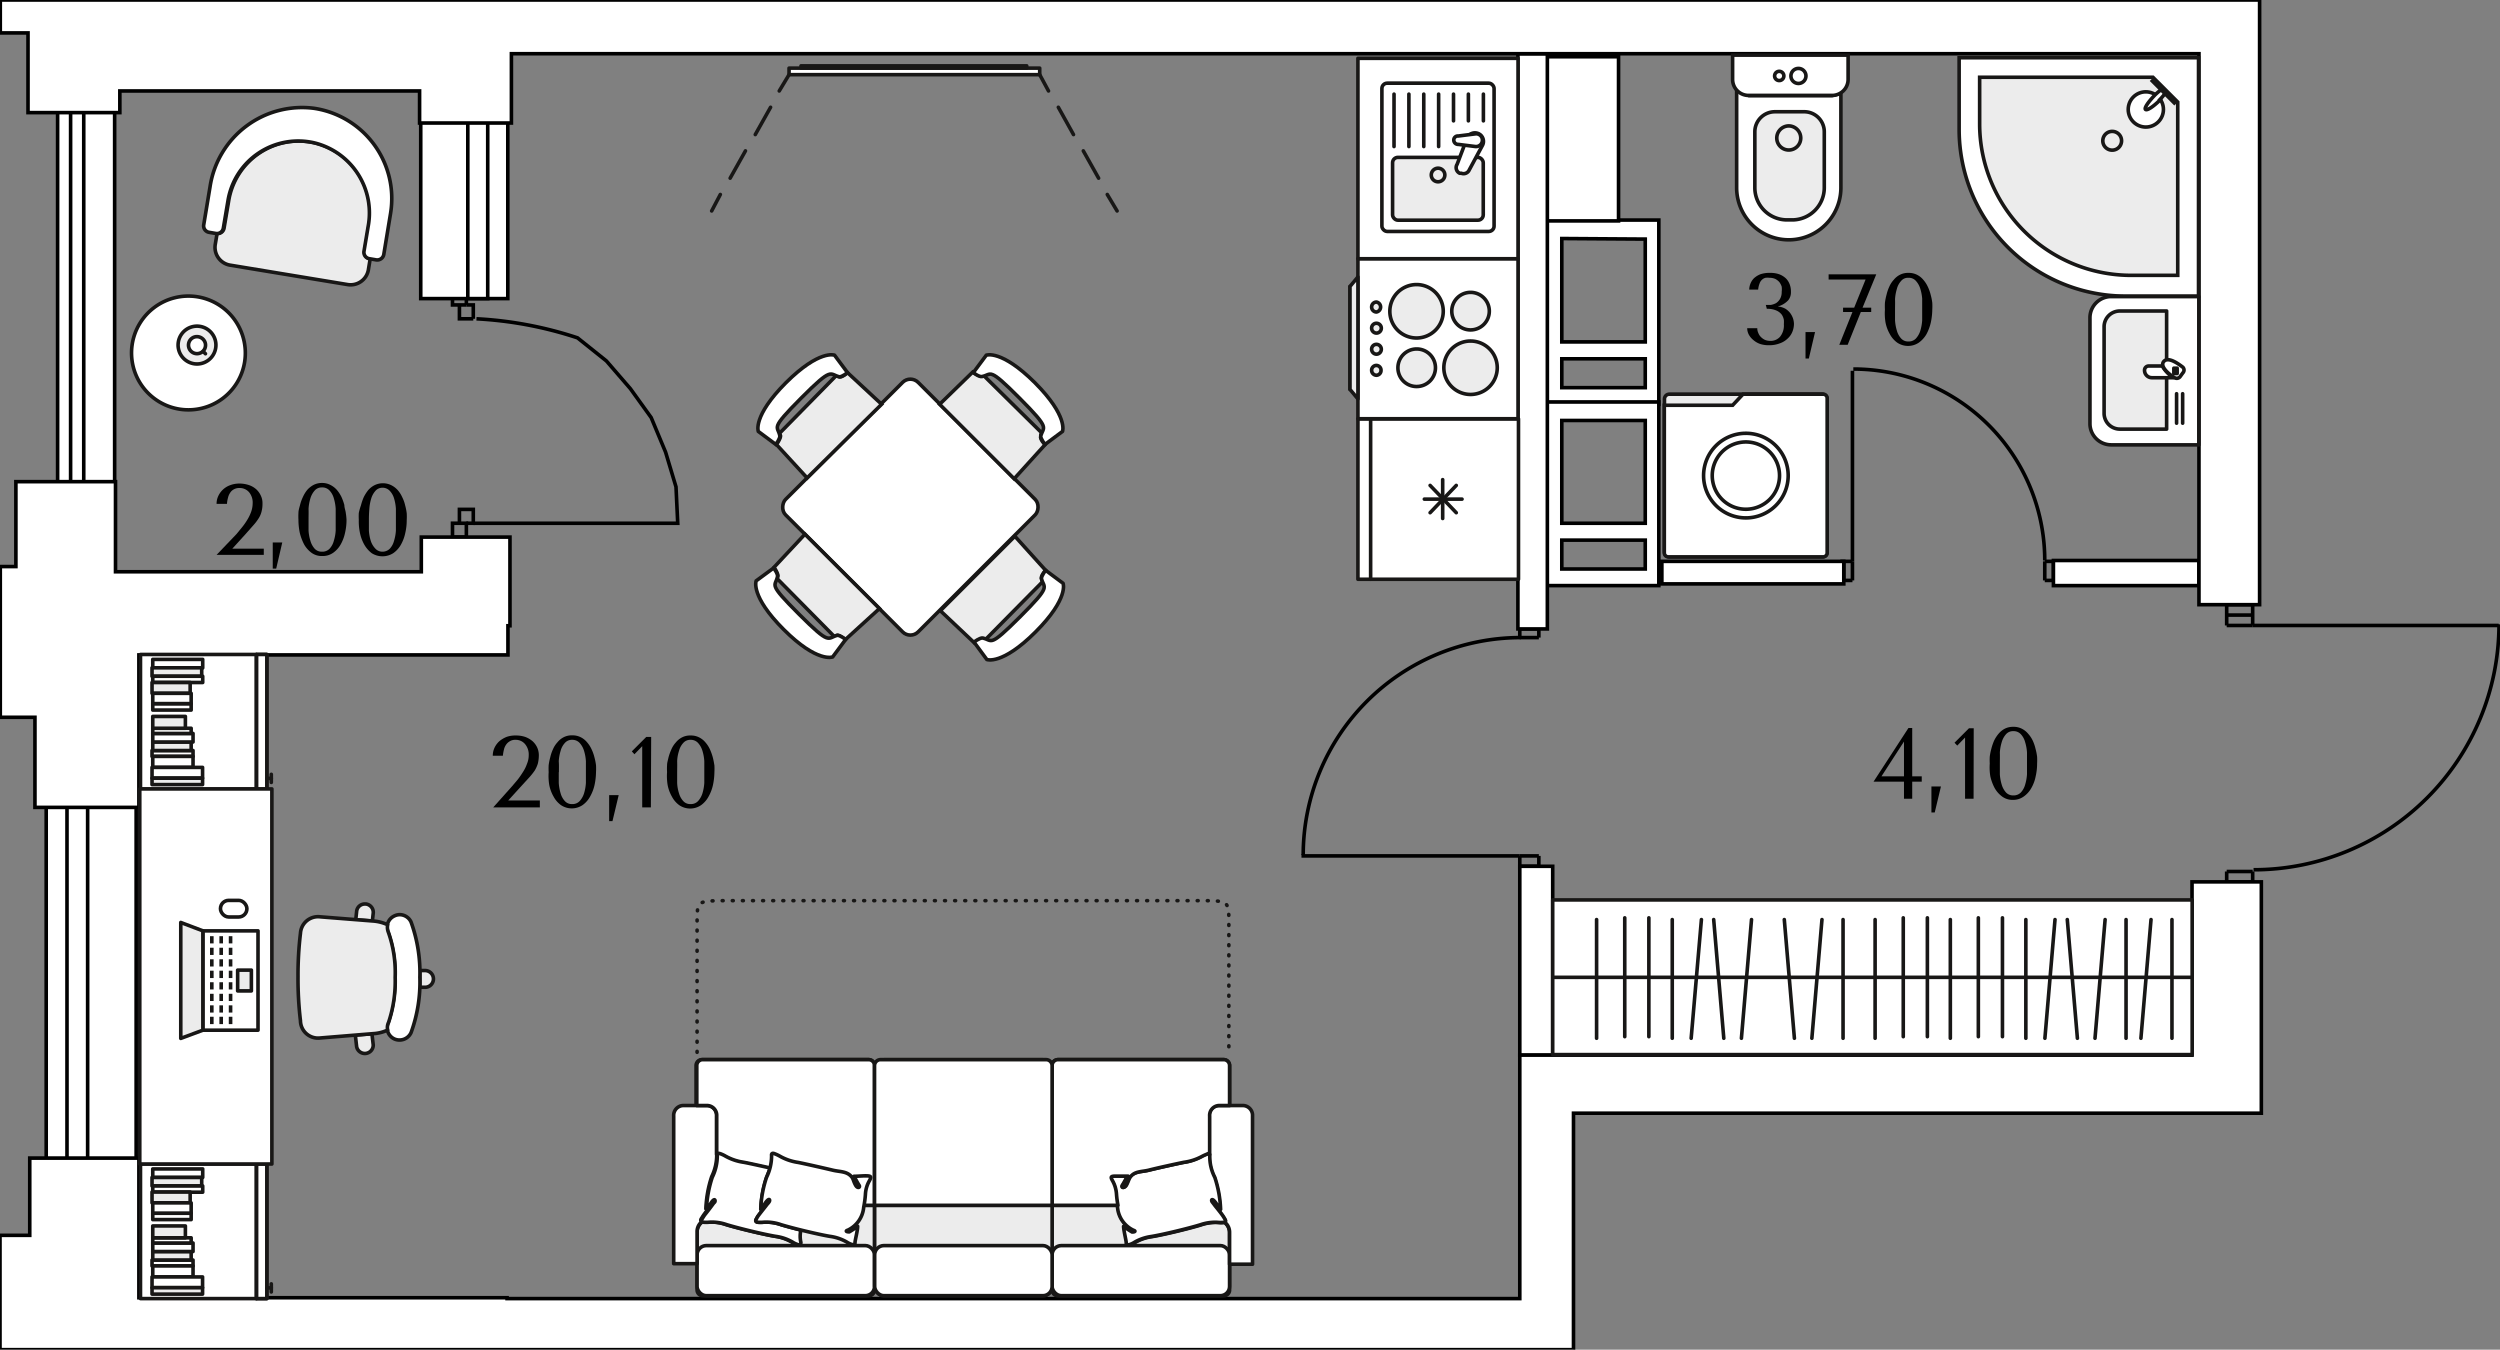 <svg xmlns="http://www.w3.org/2000/svg" viewBox="0 0 173.15 93.48"><rect x="0" y="0" width="173.15" height="93.48" fill="#808080" stroke="none"/><g id="Слой_1" data-name="Слой 1"><path d="M32.78,36.24H46.94l-.12-2.52-.72-2.4-1-2.4-1.44-2L42,25,40,23.4a26.65,26.65,0,0,0-7-1.32" fill="none" stroke="#000" stroke-miterlimit="10" stroke-width="0.25"/><polyline points="32.3 36.24 32.78 36.24 32.78 35.28 31.82 35.28 31.82 36.24" fill="none" stroke="#000" stroke-miterlimit="10" stroke-width="0.25"/><polyline points="32.78 22.08 32.78 21.12 32.3 21.12" fill="none" stroke="#000" stroke-miterlimit="10" stroke-width="0.25"/><polyline points="32.78 22.08 31.82 22.08 31.82 21.12" fill="none" stroke="#000" stroke-miterlimit="10" stroke-width="0.25"/><polyline points="32.3 37.2 32.3 36.24 31.34 36.24 31.34 37.2 32.3 37.2" fill="none" stroke="#000" stroke-miterlimit="10" stroke-width="0.25"/><polyline points="32.3 21.12 32.3 20.16 31.34 20.16 31.34 21.12 32.3 21.12" fill="none" stroke="#000" stroke-miterlimit="10" stroke-width="0.25"/><path d="M105.32,44.16A15.06,15.06,0,0,0,90.26,59.22" fill="none" stroke="#000" stroke-miterlimit="10" stroke-width="0.25"/><line x1="90.14" y1="59.28" x2="105.26" y2="59.28" fill="none" stroke="#000" stroke-miterlimit="10" stroke-width="0.25"/><line x1="106.58" y1="44.16" x2="106.58" y2="43.32" fill="none" stroke="#000" stroke-miterlimit="10" stroke-width="0.25"/><line x1="105.26" y1="44.16" x2="105.26" y2="43.32" fill="none" stroke="#000" stroke-miterlimit="10" stroke-width="0.25"/><line x1="106.58" y1="60.24" x2="106.58" y2="59.28" fill="none" stroke="#000" stroke-miterlimit="10" stroke-width="0.25"/><line x1="105.26" y1="60.24" x2="105.26" y2="59.28" fill="none" stroke="#000" stroke-miterlimit="10" stroke-width="0.25"/><line x1="105.26" y1="44.16" x2="106.58" y2="44.16" fill="none" stroke="#000" stroke-miterlimit="10" stroke-width="0.25"/><line x1="105.26" y1="43.56" x2="106.58" y2="43.56" fill="none" stroke="#000" stroke-miterlimit="10" stroke-width="0.25"/><line x1="105.26" y1="43.32" x2="106.58" y2="43.32" fill="none" stroke="#000" stroke-miterlimit="10" stroke-width="0.25"/><line x1="105.26" y1="60.24" x2="106.58" y2="60.24" fill="none" stroke="#000" stroke-miterlimit="10" stroke-width="0.25"/><line x1="105.26" y1="60" x2="106.58" y2="60" fill="none" stroke="#000" stroke-miterlimit="10" stroke-width="0.25"/><line x1="105.26" y1="59.28" x2="106.58" y2="59.28" fill="none" stroke="#000" stroke-miterlimit="10" stroke-width="0.25"/><path d="M141.62,38.82a13.26,13.26,0,0,0-13.26-13.26" fill="none" stroke="#000" stroke-miterlimit="10" stroke-width="0.25"/><line x1="128.3" y1="25.68" x2="128.3" y2="38.88" fill="none" stroke="#000" stroke-miterlimit="10" stroke-width="0.25"/><line x1="141.62" y1="40.2" x2="142.58" y2="40.2" fill="none" stroke="#000" stroke-miterlimit="10" stroke-width="0.25"/><line x1="141.62" y1="38.88" x2="142.58" y2="38.88" fill="none" stroke="#000" stroke-miterlimit="10" stroke-width="0.25"/><line x1="127.46" y1="40.2" x2="128.3" y2="40.2" fill="none" stroke="#000" stroke-miterlimit="10" stroke-width="0.25"/><line x1="127.46" y1="38.88" x2="128.3" y2="38.88" fill="none" stroke="#000" stroke-miterlimit="10" stroke-width="0.25"/><line x1="141.62" y1="38.88" x2="141.62" y2="40.2" fill="none" stroke="#000" stroke-miterlimit="10" stroke-width="0.25"/><line x1="142.22" y1="38.88" x2="142.22" y2="40.2" fill="none" stroke="#000" stroke-miterlimit="10" stroke-width="0.25"/><line x1="142.58" y1="38.88" x2="142.58" y2="40.2" fill="none" stroke="#000" stroke-miterlimit="10" stroke-width="0.25"/><line x1="127.46" y1="38.88" x2="127.46" y2="40.2" fill="none" stroke="#000" stroke-miterlimit="10" stroke-width="0.25"/><line x1="127.7" y1="38.88" x2="127.7" y2="40.2" fill="none" stroke="#000" stroke-miterlimit="10" stroke-width="0.25"/><line x1="128.3" y1="38.88" x2="128.3" y2="40.2" fill="none" stroke="#000" stroke-miterlimit="10" stroke-width="0.25"/><path d="M156.08,60.24a17,17,0,0,0,17-17" fill="none" stroke="#000" stroke-miterlimit="10" stroke-width="0.25"/><line x1="173.06" y1="43.32" x2="156.02" y2="43.32" fill="none" stroke="#000" stroke-miterlimit="10" stroke-width="0.25"/><line x1="154.22" y1="60.36" x2="154.22" y2="61.8" fill="none" stroke="#000" stroke-miterlimit="10" stroke-width="0.25"/><line x1="156.02" y1="60.36" x2="156.02" y2="61.8" fill="none" stroke="#000" stroke-miterlimit="10" stroke-width="0.25"/><line x1="154.22" y1="41.88" x2="154.22" y2="43.32" fill="none" stroke="#000" stroke-miterlimit="10" stroke-width="0.25"/><line x1="156.02" y1="41.88" x2="156.02" y2="43.32" fill="none" stroke="#000" stroke-miterlimit="10" stroke-width="0.25"/><line x1="156.02" y1="60.36" x2="154.22" y2="60.36" fill="none" stroke="#000" stroke-miterlimit="10" stroke-width="0.25"/><line x1="156.02" y1="61.08" x2="154.22" y2="61.08" fill="none" stroke="#000" stroke-miterlimit="10" stroke-width="0.25"/><line x1="156.02" y1="61.8" x2="154.22" y2="61.8" fill="none" stroke="#000" stroke-miterlimit="10" stroke-width="0.25"/><line x1="156.02" y1="41.88" x2="154.22" y2="41.88" fill="none" stroke="#000" stroke-miterlimit="10" stroke-width="0.25"/><line x1="156.02" y1="42.6" x2="154.22" y2="42.6" fill="none" stroke="#000" stroke-miterlimit="10" stroke-width="0.25"/><line x1="156.02" y1="43.32" x2="154.22" y2="43.32" fill="none" stroke="#000" stroke-miterlimit="10" stroke-width="0.25"/></g><g id="окна"><rect x="25.45" y="10.95" width="13.42" height="6.03" transform="matrix(0, -1, 1, 0, 18.19, 46.13)" fill="#fff" stroke="#000" stroke-miterlimit="10" stroke-width="0.25"/><rect x="26.38" y="13.28" width="13.42" height="1.38" transform="matrix(0, -1, 1, 0, 19.12, 47.06)" fill="#fff" stroke="#000" stroke-miterlimit="10" stroke-width="0.25"/><rect x="-6.44" y="64.77" width="25.52" height="6.23" transform="matrix(0, 1, -1, 0, 74.2, 61.57)" fill="#fff" stroke="#000" stroke-miterlimit="10" stroke-width="0.25"/><rect x="-7.4" y="67.17" width="25.52" height="1.43" transform="matrix(0, 1, -1, 0, 73.24, 62.53)" fill="#fff" stroke="#000" stroke-miterlimit="10" stroke-width="0.25"/><rect x="-9.3" y="19.72" width="30.52" height="3.95" transform="translate(27.66 15.74) rotate(90)" fill="#fff" stroke="#000" stroke-miterlimit="10" stroke-width="0.25"/><rect x="-9.91" y="21.25" width="30.52" height="0.91" transform="translate(27.05 16.35) rotate(90)" fill="#fff" stroke="#000" stroke-miterlimit="10" stroke-width="0.25"/></g><g id="ВШ"><path d="M107.15,28h7.74V15.24h-7.74Zm6.8-3.15v2h-5.78v-2Zm0-8.29v7.12h-5.78V16.52Z" fill="#fff" stroke="#000" stroke-miterlimit="10" stroke-width="0.25"/><path d="M107.15,40.56h7.74V27.84h-7.74Zm6.8-3.15v2h-5.78v-2Zm0-8.29v7.12h-5.78V29.12Z" fill="#fff" stroke="#000" stroke-miterlimit="10" stroke-width="0.25"/><rect x="107.06" y="3.93" width="5.04" height="11.37" fill="#fff" stroke="#000" stroke-miterlimit="10" stroke-width="0.25"/></g><g id="Слой_3" data-name="Слой 3"><rect x="105.13" y="3.72" width="2.04" height="39.84" fill="#fff" stroke="#000" stroke-miterlimit="10" stroke-width="0.25"/><rect x="115.1" y="38.88" width="12.6" height="1.56" fill="#fff" stroke="#000" stroke-miterlimit="10" stroke-width="0.25"/><rect x="142.22" y="38.82" width="10.08" height="1.74" fill="#fff" stroke="#000" stroke-miterlimit="10" stroke-width="0.25"/><rect x="105.26" y="60" width="2.28" height="13.08" fill="#fff" stroke="#000" stroke-miterlimit="10" stroke-width="0.25"/></g><g id="Слой_2" data-name="Слой 2"><polygon points="1.94 7.8 8.3 7.8 8.3 6.3 29.06 6.3 29.06 8.52 35.42 8.52 35.42 3.72 152.3 3.72 152.3 41.88 156.5 41.88 156.5 3.72 156.5 3.72 156.5 0 102.74 0 102.74 0 98.42 0 98.42 0 9.74 0 9.74 0 2.06 0 2.06 0 0.62 0 0.62 0 0.02 0 0.02 2.28 1.94 2.28 1.94 7.8" fill="#fff" stroke="#000" stroke-miterlimit="10" stroke-width="0.25"/><polygon points="2.42 55.92 9.62 55.92 9.62 45.36 35.18 45.36 35.18 43.34 35.32 43.34 35.32 37.2 29.18 37.2 29.18 39.6 8 39.6 8 33.36 1.1 33.36 1.1 39.24 0.02 39.24 0.02 49.68 2.42 49.68 2.42 55.92" fill="#fff" stroke="#000" stroke-miterlimit="10" stroke-width="0.25"/><polygon points="35.18 93.48 35.18 93.48 108.98 93.48 108.98 92.1 108.98 89.94 108.98 77.1 151.82 77.1 151.82 77.1 156.62 77.1 156.62 61.08 151.82 61.08 151.82 73.08 105.26 73.08 105.26 75.54 105.26 77.1 105.26 89.94 35.12 89.94 35.12 89.88 9.62 89.88 9.62 80.21 2.06 80.21 2.06 85.56 0 85.56 0 93.48 8.78 93.48 8.78 93.48 20.18 93.48 20.18 93.48 25.5 93.48 25.5 93.48 35.18 93.48" fill="#fff" stroke="#000" stroke-miterlimit="10" stroke-width="0.25"/></g><g id="СУ_кухня" data-name="СУ+кухня"><path d="M135.69,9v-5h16.58V20.51h-5A11.54,11.54,0,0,1,135.69,9" fill="#fff"/><path d="M135.69,9v-5h16.58V20.51h-5A11.54,11.54,0,0,1,135.69,9Z" fill="none" stroke="#181716" stroke-miterlimit="22.93" stroke-width="0.25"/><path d="M137.11,8.6V5.35h12l1.72,1.72v12H147.6A10.49,10.49,0,0,1,137.11,8.6" fill="#ececec"/><path d="M137.11,8.6V5.35h12l1.72,1.72v12H147.6A10.49,10.49,0,0,1,137.11,8.6Z" fill="none" stroke="#181716" stroke-miterlimit="22.93" stroke-width="0.25"/><path d="M146.94,9.75a.65.65,0,0,0-.65-.65.65.65,0,1,0,.65.65" fill="#ececec"/><path d="M146.94,9.75a.65.65,0,0,0-.65-.65.65.65,0,1,0,.65.65Z" fill="none" stroke="#181716" stroke-miterlimit="22.93" stroke-width="0.25"/><path d="M149.48,8.44a1.22,1.22,0,0,1-1.72-1.72,1.22,1.22,0,1,1,1.72,1.72" fill="#fff"/><circle cx="148.62" cy="7.58" r="1.22" fill="none" stroke="#181716" stroke-miterlimit="22.93" stroke-width="0.25"/><path d="M149.6,6.93c-.45.45-.89.74-1,.65s.2-.53.65-1l0,0a4.81,4.81,0,0,1,.47-.4l.26.26a4.81,4.81,0,0,1-.4.47.12.12,0,0,0-.05,0" fill="#fff"/><path d="M149.6,6.93c-.45.45-.89.74-1,.65s.2-.53.65-1l0,0a4.81,4.81,0,0,1,.47-.4l.26.26a4.81,4.81,0,0,1-.4.47A.12.12,0,0,0,149.6,6.93Z" fill="none" stroke="#181716" stroke-miterlimit="22.93" stroke-width="0.25"/><line x1="148.98" y1="5.52" x2="150.68" y2="7.22" fill="#fff"/><line x1="148.98" y1="5.52" x2="150.68" y2="7.22" fill="none" stroke="#181716" stroke-miterlimit="22.93" stroke-width="0.25"/><path d="M127.5,6.46l-.6.16h-5.77l-.85-.37V13a3.61,3.61,0,1,0,7.22,0Z" fill="#fff" fill-rule="evenodd"/><path d="M127.5,6.46l-.6.16h-5.77l-.85-.37V13a3.61,3.61,0,1,0,7.22,0Z" fill="none" stroke="#181716" stroke-miterlimit="22.93" stroke-width="0.25"/><path d="M128,3.82h-8V5.5a1.11,1.11,0,0,0,1.11,1.11h5.77A1.11,1.11,0,0,0,128,5.5Z" fill="#fff" fill-rule="evenodd"/><path d="M128,3.82h-8V5.5a1.11,1.11,0,0,0,1.11,1.11h5.77A1.11,1.11,0,0,0,128,5.5Z" fill="none" stroke="#181716" stroke-miterlimit="22.93" stroke-width="0.25"/><path d="M125,7.74h-2.07a1.39,1.39,0,0,0-1.39,1.39V13a2.23,2.23,0,0,0,2.22,2.23h.41A2.23,2.23,0,0,0,126.35,13V9.13A1.39,1.39,0,0,0,125,7.74" fill="#ececec" fill-rule="evenodd"/><path d="M125,7.74h-2.07a1.39,1.39,0,0,0-1.39,1.39V13a2.23,2.23,0,0,0,2.22,2.23h.41A2.23,2.23,0,0,0,126.35,13V9.13A1.39,1.39,0,0,0,125,7.74Z" fill="none" stroke="#181716" stroke-miterlimit="22.93" stroke-width="0.25"/><path d="M123.89,8.72a.84.84,0,0,0-.83.84.83.83,0,0,0,1.66,0,.84.84,0,0,0-.83-.84" fill="#ececec" fill-rule="evenodd"/><path d="M123.89,8.72a.84.84,0,0,0-.83.84.83.83,0,0,0,1.66,0A.84.84,0,0,0,123.89,8.72Z" fill="none" stroke="#181716" stroke-miterlimit="22.93" stroke-width="0.25"/><path d="M124.56,4.74a.52.52,0,1,0,.52.52.52.52,0,0,0-.52-.52" fill="#fff" fill-rule="evenodd"/><path d="M124.56,4.74a.52.52,0,1,0,.52.52A.52.52,0,0,0,124.56,4.74Z" fill="none" stroke="#181716" stroke-miterlimit="22.93" stroke-width="0.25"/><path d="M123.22,4.94a.32.32,0,1,0,.33.32.32.32,0,0,0-.33-.32" fill="#fff" fill-rule="evenodd"/><path d="M123.22,4.94a.32.32,0,1,0,.33.32A.32.32,0,0,0,123.22,4.94Z" fill="none" stroke="#181716" stroke-miterlimit="22.93" stroke-width="0.25"/><path d="M126.22,27.3h-10.6a.34.34,0,0,0-.34.34V38.23a.34.34,0,0,0,.34.34h10.6a.34.34,0,0,0,.34-.34V27.64a.34.34,0,0,0-.34-.34" fill="#ececec" fill-rule="evenodd"/><rect x="115.28" y="27.3" width="11.27" height="11.27" rx="0.34" fill="none" stroke="#181716" stroke-miterlimit="22.93" stroke-width="0.25"/><path d="M120,28.07h-4.73V38.29a.28.28,0,0,0,.28.28h10.72a.28.28,0,0,0,.28-.28V27.57a.28.28,0,0,0-.28-.27h-5.55Z" fill="#fff" fill-rule="evenodd"/><path d="M120,28.07h-4.73V38.29a.28.28,0,0,0,.28.28h10.72a.28.28,0,0,0,.28-.28V27.57a.28.28,0,0,0-.28-.27h-5.55Z" fill="none" stroke="#181716" stroke-miterlimit="22.93" stroke-width="0.25"/><path d="M119.74,27.71h0Z" fill="#fff" fill-rule="evenodd"/><path d="M119.74,27.71h0Z" fill="none" stroke="#181716" stroke-miterlimit="22.93" stroke-width="0.25"/><path d="M117.59,27.71h0Z" fill="#fff" fill-rule="evenodd"/><path d="M117.59,27.71h0Z" fill="none" stroke="#181716" stroke-miterlimit="22.93" stroke-width="0.25"/><path d="M123.85,32.93a2.93,2.93,0,1,0-2.93,2.94,2.93,2.93,0,0,0,2.93-2.94" fill="#fff"/><path d="M123.85,32.93a2.93,2.93,0,1,0-2.93,2.94A2.93,2.93,0,0,0,123.85,32.93Z" fill="none" stroke="#181716" stroke-miterlimit="22.93" stroke-width="0.25"/><path d="M123.25,32.93a2.33,2.33,0,1,0-2.33,2.34,2.33,2.33,0,0,0,2.33-2.34" fill="#fff"/><path d="M123.25,32.93a2.33,2.33,0,1,0-2.33,2.34A2.33,2.33,0,0,0,123.25,32.93Z" fill="none" stroke="#181716" stroke-miterlimit="22.93" stroke-width="0.25"/><path d="M146.22,20.54h6.07V30.81h-6.07a1.47,1.47,0,0,1-1.47-1.47V22a1.47,1.47,0,0,1,1.47-1.48" fill="#fff" fill-rule="evenodd"/><path d="M146.22,20.54h6.07V30.81h-6.07a1.47,1.47,0,0,1-1.47-1.47V22A1.47,1.47,0,0,1,146.22,20.54Z" fill="none" stroke="#181716" stroke-linecap="round" stroke-linejoin="round" stroke-width="0.25"/><path d="M145.73,22.63v6a1.09,1.09,0,0,0,1.09,1.09h3.24V21.54h-3.24a1.09,1.09,0,0,0-1.09,1.09" fill="#ececec" fill-rule="evenodd"/><path d="M145.73,22.63v6a1.09,1.09,0,0,0,1.09,1.09h3.24V21.54h-3.24A1.09,1.09,0,0,0,145.73,22.63Z" fill="none" stroke="#181716" stroke-linecap="round" stroke-linejoin="round" stroke-width="0.25"/><line x1="151.17" y1="29.31" x2="151.17" y2="27.27" fill="#fff"/><line x1="151.17" y1="29.31" x2="151.17" y2="27.27" fill="none" stroke="#181716" stroke-linecap="round" stroke-linejoin="round" stroke-width="0.25"/><line x1="150.75" y1="29.31" x2="150.75" y2="27.27" fill="#fff"/><line x1="150.75" y1="29.31" x2="150.75" y2="27.27" fill="none" stroke="#181716" stroke-linecap="round" stroke-linejoin="round" stroke-width="0.25"/><path d="M150.53,26.16a2.45,2.45,0,0,1-.77-.81h-.93a.29.29,0,0,0-.3.3.51.51,0,0,0,.51.51Z" fill="#fff" fill-rule="evenodd"/><path d="M150.53,26.16a2.45,2.45,0,0,1-.77-.81h-.93a.29.29,0,0,0-.3.3.51.51,0,0,0,.51.51Z" fill="none" stroke="#181716" stroke-linecap="round" stroke-linejoin="round" stroke-width="0.25"/><path d="M151,26.08l.18-.25a.28.28,0,0,0,0-.4c-.24-.18-1-.77-1.32-.39s.53,1,.77,1.13a.29.29,0,0,0,.4-.09" fill="#fff" fill-rule="evenodd"/><path d="M151,26.08l.18-.25a.28.28,0,0,0,0-.4c-.24-.18-1-.77-1.32-.39s.53,1,.77,1.13A.29.29,0,0,0,151,26.08Z" fill="none" stroke="#181716" stroke-linecap="round" stroke-linejoin="round" stroke-width="0.25"/><rect x="150.56" y="25.5" width="0.23" height="0.37" fill="#fff"/><rect x="150.56" y="25.5" width="0.23" height="0.37" fill="none" stroke="#181716" stroke-linecap="round" stroke-linejoin="round" stroke-width="0.25"/><polygon points="105.17 40.12 105.17 29.01 94.93 29.01 94.05 29.01 94.05 40.12 105.17 40.12" fill="#fff"/><polygon points="105.17 40.12 105.17 29.01 94.93 29.01 94.05 29.01 94.05 40.12 105.17 40.12" fill="none" stroke="#181716" stroke-linecap="round" stroke-linejoin="round" stroke-width="0.25"/><line x1="94.93" y1="40.12" x2="94.93" y2="29.01" fill="#fff"/><line x1="94.93" y1="40.12" x2="94.93" y2="29.01" fill="none" stroke="#181716" stroke-linecap="round" stroke-linejoin="round" stroke-width="0.25"/><line x1="99.05" y1="33.62" x2="100.86" y2="35.51" fill="#fff"/><line x1="99.05" y1="33.62" x2="100.86" y2="35.51" fill="none" stroke="#181716" stroke-linecap="round" stroke-linejoin="round" stroke-width="0.25"/><line x1="99.05" y1="35.51" x2="100.86" y2="33.62" fill="#fff"/><line x1="99.05" y1="35.51" x2="100.86" y2="33.62" fill="none" stroke="#181716" stroke-linecap="round" stroke-linejoin="round" stroke-width="0.25"/><line x1="99.92" y1="35.91" x2="99.92" y2="33.22" fill="#fff"/><line x1="99.92" y1="35.91" x2="99.92" y2="33.22" fill="none" stroke="#181716" stroke-linecap="round" stroke-linejoin="round" stroke-width="0.25"/><line x1="101.26" y1="34.57" x2="98.65" y2="34.57" fill="#fff"/><line x1="101.26" y1="34.57" x2="98.65" y2="34.57" fill="none" stroke="#181716" stroke-linecap="round" stroke-linejoin="round" stroke-width="0.25"/><rect x="94.05" y="17.91" width="11.09" height="11.09" fill="#fff"/><rect x="94.05" y="17.91" width="11.09" height="11.09" fill="none" stroke="#181716" stroke-linecap="round" stroke-linejoin="round" stroke-width="0.25"/><line x1="93.5" y1="19.84" x2="93.5" y2="26.97" fill="#ececec"/><line x1="93.5" y1="19.84" x2="93.5" y2="26.97" fill="none" stroke="#181716" stroke-linecap="round" stroke-linejoin="round" stroke-width="0.25"/><polygon points="93.5 19.84 94.05 19.18 94.05 27.63 93.5 26.97 93.5 19.84" fill="#ececec"/><polygon points="93.5 19.84 94.05 19.18 94.05 27.63 93.5 26.97 93.5 19.84" fill="none" stroke="#181716" stroke-linecap="round" stroke-linejoin="round" stroke-width="0.25"/><path d="M100,25.47a1.85,1.85,0,1,1,1.85,1.85A1.85,1.85,0,0,1,100,25.47" fill="#ececec"/><path d="M100,25.47a1.85,1.85,0,1,1,1.85,1.85A1.85,1.85,0,0,1,100,25.47Z" fill="none" stroke="#181716" stroke-linecap="round" stroke-linejoin="round" stroke-width="0.25"/><path d="M96.26,21.56a1.85,1.85,0,1,1,1.85,1.85,1.85,1.85,0,0,1-1.85-1.85" fill="#ececec"/><path d="M96.26,21.56a1.85,1.85,0,1,1,1.85,1.85A1.85,1.85,0,0,1,96.26,21.56Z" fill="none" stroke="#181716" stroke-linecap="round" stroke-linejoin="round" stroke-width="0.25"/><path d="M96.82,25.47a1.3,1.3,0,1,1,1.29,1.3,1.29,1.29,0,0,1-1.29-1.3" fill="#ececec"/><path d="M96.82,25.47a1.3,1.3,0,1,1,1.29,1.3A1.29,1.29,0,0,1,96.82,25.47Z" fill="none" stroke="#181716" stroke-linecap="round" stroke-linejoin="round" stroke-width="0.25"/><path d="M100.55,21.56a1.3,1.3,0,1,1,1.29,1.29,1.3,1.3,0,0,1-1.29-1.29" fill="#ececec"/><path d="M100.55,21.56a1.3,1.3,0,1,1,1.29,1.29A1.3,1.3,0,0,1,100.55,21.56Z" fill="none" stroke="#181716" stroke-linecap="round" stroke-linejoin="round" stroke-width="0.25"/><line x1="95.27" y1="21.27" x2="95.28" y2="21.27" fill="#ececec"/><line x1="95.27" y1="21.27" x2="95.28" y2="21.27" fill="none" stroke="#181716" stroke-linecap="round" stroke-linejoin="round" stroke-width="0.25"/><path d="M95,21.27a.34.34,0,0,0,.33.34.35.35,0,0,0,0-.69h0a.34.34,0,0,0-.32.35" fill="#ececec"/><path d="M95,21.27a.34.34,0,0,0,.33.34.35.35,0,0,0,0-.69h0A.34.34,0,0,0,95,21.27Z" fill="none" stroke="#181716" stroke-linecap="round" stroke-linejoin="round" stroke-width="0.25"/><line x1="95.27" y1="22.73" x2="95.28" y2="22.73" fill="#ececec"/><line x1="95.27" y1="22.73" x2="95.28" y2="22.73" fill="none" stroke="#181716" stroke-linecap="round" stroke-linejoin="round" stroke-width="0.25"/><path d="M95,22.73a.34.34,0,0,0,.33.34.34.34,0,0,0,0-.68h0a.33.33,0,0,0-.32.34" fill="#ececec"/><path d="M95,22.73a.34.34,0,0,0,.33.34.34.34,0,0,0,0-.68h0A.33.33,0,0,0,95,22.73Z" fill="none" stroke="#181716" stroke-linecap="round" stroke-linejoin="round" stroke-width="0.25"/><line x1="95.27" y1="24.19" x2="95.28" y2="24.19" fill="#ececec"/><line x1="95.27" y1="24.19" x2="95.28" y2="24.19" fill="none" stroke="#181716" stroke-linecap="round" stroke-linejoin="round" stroke-width="0.25"/><path d="M95,24.19a.34.34,0,0,0,.33.34.34.34,0,0,0,0-.68h0a.33.33,0,0,0-.32.34" fill="#ececec"/><path d="M95,24.19a.34.34,0,0,0,.33.34.34.34,0,0,0,0-.68h0A.33.33,0,0,0,95,24.19Z" fill="none" stroke="#181716" stroke-linecap="round" stroke-linejoin="round" stroke-width="0.25"/><line x1="95.27" y1="25.65" x2="95.28" y2="25.65" fill="#ececec"/><line x1="95.27" y1="25.65" x2="95.28" y2="25.65" fill="none" stroke="#181716" stroke-linecap="round" stroke-linejoin="round" stroke-width="0.25"/><path d="M95,25.65a.34.34,0,0,0,.33.34.33.33,0,0,0,.32-.34.33.33,0,0,0-.32-.34h0a.33.33,0,0,0-.32.34" fill="#ececec"/><path d="M95,25.65a.34.34,0,0,0,.33.34.33.33,0,0,0,.32-.34.33.33,0,0,0-.32-.34h0A.33.33,0,0,0,95,25.65Z" fill="none" stroke="#181716" stroke-linecap="round" stroke-linejoin="round" stroke-width="0.25"/><rect x="94.05" y="4.04" width="11.09" height="13.88" fill="#fff"/><rect x="94.05" y="4.04" width="11.09" height="13.88" fill="none" stroke="#181716" stroke-linecap="round" stroke-linejoin="round" stroke-width="0.25"/><path d="M95.71,6.13v9.53a.36.36,0,0,0,.37.37h7a.36.36,0,0,0,.37-.37V6.13a.36.36,0,0,0-.37-.37h-7a.36.36,0,0,0-.37.37" fill="#fff"/><rect x="95.71" y="5.76" width="7.77" height="10.27" rx="0.37" fill="none" stroke="#181716" stroke-linecap="round" stroke-linejoin="round" stroke-width="0.25"/><path d="M96.45,11.27v3.6a.37.37,0,0,0,.37.37h5.55a.37.37,0,0,0,.37-.37v-3.6a.37.37,0,0,0-.37-.37H96.82a.37.37,0,0,0-.37.37" fill="#ececec"/><rect x="96.45" y="10.9" width="6.28" height="4.35" rx="0.37" fill="none" stroke="#181716" stroke-linecap="round" stroke-linejoin="round" stroke-width="0.25"/><path d="M99.59,12.59a.47.47,0,1,0-.46-.46.47.47,0,0,0,.46.46" fill="#ececec"/><path d="M99.59,12.59a.47.47,0,1,0-.46-.46A.47.47,0,0,0,99.59,12.59Z" fill="none" stroke="#181716" stroke-linecap="round" stroke-linejoin="round" stroke-width="0.25"/><line x1="100.67" y1="8.37" x2="100.67" y2="6.52" fill="#fff"/><line x1="100.67" y1="8.37" x2="100.67" y2="6.52" fill="none" stroke="#181716" stroke-linecap="round" stroke-linejoin="round" stroke-width="0.25"/><line x1="101.7" y1="8.37" x2="101.7" y2="6.52" fill="#fff"/><line x1="101.7" y1="8.37" x2="101.7" y2="6.52" fill="none" stroke="#181716" stroke-linecap="round" stroke-linejoin="round" stroke-width="0.25"/><line x1="102.74" y1="8.37" x2="102.74" y2="6.52" fill="#fff"/><line x1="102.74" y1="8.37" x2="102.74" y2="6.52" fill="none" stroke="#181716" stroke-linecap="round" stroke-linejoin="round" stroke-width="0.25"/><line x1="99.64" y1="10.15" x2="99.64" y2="6.52" fill="#fff"/><line x1="99.64" y1="10.15" x2="99.64" y2="6.52" fill="none" stroke="#181716" stroke-linecap="round" stroke-linejoin="round" stroke-width="0.25"/><line x1="98.61" y1="10.15" x2="98.61" y2="6.52" fill="#fff"/><line x1="98.61" y1="10.15" x2="98.61" y2="6.52" fill="none" stroke="#181716" stroke-linecap="round" stroke-linejoin="round" stroke-width="0.25"/><line x1="97.58" y1="10.15" x2="97.58" y2="6.52" fill="#fff"/><line x1="97.58" y1="10.15" x2="97.58" y2="6.52" fill="none" stroke="#181716" stroke-linecap="round" stroke-linejoin="round" stroke-width="0.25"/><line x1="96.55" y1="10.15" x2="96.55" y2="6.52" fill="#fff"/><line x1="96.55" y1="10.15" x2="96.55" y2="6.52" fill="none" stroke="#181716" stroke-linecap="round" stroke-linejoin="round" stroke-width="0.25"/><path d="M101.1,12l.11,0a.43.43,0,0,0,.55-.23l.92-1.71a.59.59,0,1,0-1.08-.47l-.68,1.79a.43.43,0,0,0,.18.57" fill="#fff"/><path d="M101.1,12l.11,0a.43.43,0,0,0,.55-.23l.92-1.71a.59.59,0,1,0-1.08-.47l-.68,1.79A.43.43,0,0,0,101.1,12Z" fill="none" stroke="#181716" stroke-linecap="round" stroke-linejoin="round" stroke-width="0.25"/><path d="M100.69,9.67h0A.3.3,0,0,0,101,10l1.2.15a.44.44,0,0,0,.47-.44.43.43,0,0,0-.47-.44l-1.2.15a.28.28,0,0,0-.26.29" fill="#fff"/><path d="M100.69,9.67h0A.3.3,0,0,0,101,10l1.2.15a.44.44,0,0,0,.47-.44.43.43,0,0,0-.47-.44l-1.2.15A.28.28,0,0,0,100.69,9.67Z" fill="none" stroke="#181716" stroke-linecap="round" stroke-linejoin="round" stroke-width="0.25"/></g><g id="гардероб"><rect x="107.54" y="62.33" width="44.29" height="10.71" fill="#fff" stroke="#181716" stroke-linecap="round" stroke-linejoin="round" stroke-width="0.25"/><line x1="107.65" y1="67.69" x2="151.83" y2="67.69" fill="none" stroke="#181716" stroke-linecap="round" stroke-linejoin="round" stroke-width="0.25"/><line x1="147.25" y1="63.69" x2="147.25" y2="71.91" fill="none" stroke="#181716" stroke-linecap="round" stroke-linejoin="round" stroke-width="0.25"/><line x1="143.18" y1="63.69" x2="143.88" y2="71.91" fill="none" stroke="#181716" stroke-linecap="round" stroke-linejoin="round" stroke-width="0.25"/><line x1="142.33" y1="63.69" x2="141.63" y2="71.91" fill="none" stroke="#181716" stroke-linecap="round" stroke-linejoin="round" stroke-width="0.25"/><line x1="140.31" y1="63.69" x2="140.31" y2="71.91" fill="none" stroke="#181716" stroke-linecap="round" stroke-linejoin="round" stroke-width="0.25"/><line x1="138.69" y1="63.57" x2="138.69" y2="71.8" fill="none" stroke="#181716" stroke-linecap="round" stroke-linejoin="round" stroke-width="0.25"/><line x1="137.02" y1="63.57" x2="137.02" y2="71.8" fill="none" stroke="#181716" stroke-linecap="round" stroke-linejoin="round" stroke-width="0.25"/><line x1="135.08" y1="63.69" x2="135.08" y2="71.91" fill="none" stroke="#181716" stroke-linecap="round" stroke-linejoin="round" stroke-width="0.25"/><line x1="133.49" y1="63.57" x2="133.49" y2="71.8" fill="none" stroke="#181716" stroke-linecap="round" stroke-linejoin="round" stroke-width="0.25"/><line x1="131.82" y1="63.57" x2="131.82" y2="71.8" fill="none" stroke="#181716" stroke-linecap="round" stroke-linejoin="round" stroke-width="0.25"/><line x1="129.87" y1="63.69" x2="129.87" y2="71.91" fill="none" stroke="#181716" stroke-linecap="round" stroke-linejoin="round" stroke-width="0.25"/><line x1="145.8" y1="63.69" x2="145.1" y2="71.91" fill="none" stroke="#181716" stroke-linecap="round" stroke-linejoin="round" stroke-width="0.25"/><line x1="127.65" y1="63.69" x2="127.65" y2="71.91" fill="none" stroke="#181716" stroke-linecap="round" stroke-linejoin="round" stroke-width="0.25"/><line x1="123.58" y1="63.69" x2="124.28" y2="71.91" fill="none" stroke="#181716" stroke-linecap="round" stroke-linejoin="round" stroke-width="0.25"/><line x1="126.19" y1="63.69" x2="125.49" y2="71.91" fill="none" stroke="#181716" stroke-linecap="round" stroke-linejoin="round" stroke-width="0.25"/><line x1="118.69" y1="63.69" x2="119.39" y2="71.91" fill="none" stroke="#181716" stroke-linecap="round" stroke-linejoin="round" stroke-width="0.25"/><line x1="117.84" y1="63.69" x2="117.13" y2="71.91" fill="none" stroke="#181716" stroke-linecap="round" stroke-linejoin="round" stroke-width="0.25"/><line x1="115.82" y1="63.69" x2="115.82" y2="71.91" fill="none" stroke="#181716" stroke-linecap="round" stroke-linejoin="round" stroke-width="0.25"/><line x1="114.2" y1="63.57" x2="114.2" y2="71.8" fill="none" stroke="#181716" stroke-linecap="round" stroke-linejoin="round" stroke-width="0.25"/><line x1="112.53" y1="63.57" x2="112.53" y2="71.8" fill="none" stroke="#181716" stroke-linecap="round" stroke-linejoin="round" stroke-width="0.25"/><line x1="110.58" y1="63.69" x2="110.58" y2="71.91" fill="none" stroke="#181716" stroke-linecap="round" stroke-linejoin="round" stroke-width="0.25"/><line x1="121.31" y1="63.69" x2="120.61" y2="71.91" fill="none" stroke="#181716" stroke-linecap="round" stroke-linejoin="round" stroke-width="0.25"/><line x1="150.43" y1="63.69" x2="150.43" y2="71.91" fill="none" stroke="#181716" stroke-linecap="round" stroke-linejoin="round" stroke-width="0.25"/><line x1="148.98" y1="63.69" x2="148.28" y2="71.91" fill="none" stroke="#181716" stroke-linecap="round" stroke-linejoin="round" stroke-width="0.25"/></g><g id="мебель"><path d="M15,16.17a.45.45,0,0,0,.52-.38l.32-1.89a4.93,4.93,0,0,1,6-4,5,5,0,0,1,3.71,5.77l-.29,1.73a.45.45,0,0,0,.38.52h0l-.13.79a1.25,1.25,0,0,1-1.43,1l-8.17-1.35a1.25,1.25,0,0,1-1-1.44l.13-.78Z" fill="#ececec" stroke="#181716" stroke-linecap="round" stroke-linejoin="round" stroke-width="0.25"/><path d="M25.21,17.4l.29-1.73A5,5,0,0,0,21.79,9.9a4.93,4.93,0,0,0-6,4l-.32,1.89a.45.45,0,0,1-.52.38l-.47-.08a.45.45,0,0,1-.37-.52l.44-2.65A6.45,6.45,0,0,1,21.74,7.5a6.32,6.32,0,0,1,5.31,7.28l-.47,2.85a.46.46,0,0,1-.52.37l-.47-.08A.45.45,0,0,1,25.21,17.4Z" fill="#fff" stroke="#181716" stroke-linecap="round" stroke-linejoin="round" stroke-width="0.25"/><path d="M16.88,23.52A3.94,3.94,0,1,0,14,28.27,3.93,3.93,0,0,0,16.88,23.52Z" fill="#fff" stroke="#181716" stroke-linecap="round" stroke-linejoin="round" stroke-width="0.25" fill-rule="evenodd"/><path d="M14.92,23.6a1.31,1.31,0,1,0-1,1.58A1.31,1.31,0,0,0,14.92,23.6Z" fill="#ececec" stroke="#181716" stroke-linecap="round" stroke-linejoin="round" stroke-width="0.25" fill-rule="evenodd"/><path d="M14.22,23.77a.6.6,0,0,0-.71-.44.59.59,0,1,0,.71.44Z" fill="#fff" stroke="#181716" stroke-linecap="round" stroke-linejoin="round" stroke-width="0.25" fill-rule="evenodd"/><line x1="14.07" y1="24.34" x2="14.23" y2="24.5" fill="#fff" stroke="#181716" stroke-linecap="round" stroke-linejoin="round" stroke-width="0.25"/><path d="M48.28,72.88v-9c0-1.5,0-1.5,2-1.5H83.11c2,0,2,0,2,1.5v9" fill="none" stroke="#181716" stroke-linecap="round" stroke-miterlimit="10" stroke-width="0.25" stroke-dasharray="0.06 0.64"/><path d="M60.16,89.75H48.69a.41.41,0,0,1-.41-.41V87.56h0V85.35a.87.87,0,0,1,.35-.71h0a2,2,0,0,0,.42,0,3.09,3.09,0,0,1,1.21.17c.82.25,2.55.67,3.39.81a3.19,3.19,0,0,1,1.16.39,1.46,1.46,0,0,0,.38.18c.14,0,.23,0,.21-.15a1.9,1.9,0,0,1,0-.86c-.53-.13-1-.27-1.37-.37a3.09,3.09,0,0,0-1.21-.17,2,2,0,0,1-.42,0c-.11,0-.16-.09-.09-.2s.15-.25.23-.36.34-.42.5-.64.12-.13.17-.21,0-.35-.31.15l-.28.36a8,8,0,0,1,.41-2.21c.08-.21.16-.42.23-.64-.63-.14-1.48-.33-1.86-.4a3.61,3.61,0,0,1-1.27-.43,2.09,2.09,0,0,0-.37-.17c-.08,0-.14,0-.17,0V77.29a.68.68,0,0,0-.63-.72h-.75V73.81a.41.41,0,0,1,.41-.42H60.16a.41.41,0,0,1,.41.42V89.34A.41.41,0,0,1,60.16,89.75Z" fill="#ececec" stroke="#181716" stroke-linecap="round" stroke-linejoin="round" stroke-width="0.25"/><rect x="48.28" y="86.28" width="12.29" height="3.47" rx="0.64" transform="translate(108.85 176.02) rotate(-180)" fill="#fff" stroke="#181716" stroke-linecap="round" stroke-linejoin="round" stroke-width="0.25"/><line x1="60.57" y1="83.48" x2="59.92" y2="83.48" fill="#fff" stroke="#181716" stroke-linecap="round" stroke-linejoin="round" stroke-width="0.25"/><path d="M49.64,80a3.4,3.4,0,0,1-.35,1.5,8,8,0,0,0-.4,2.21l.27-.36c.32-.5.4-.28.31-.15s-.12.14-.17.21-.33.42-.49.64-.16.24-.24.36,0,.17.06.19a.87.87,0,0,0-.35.71v2.21H46.66V77.29a.68.68,0,0,1,.64-.72H49a.68.68,0,0,1,.63.72v2.63A.14.14,0,0,0,49.64,80Z" fill="#fff" stroke="#181716" stroke-linecap="round" stroke-linejoin="round" stroke-width="0.25"/><path d="M84.75,89.75H73.28a.41.41,0,0,1-.41-.41V73.81a.41.41,0,0,1,.41-.42H84.75a.41.41,0,0,1,.41.42v2.76h-.75a.68.68,0,0,0-.63.72v2.65c0-.06-.08-.07-.19,0a3,3,0,0,0-.37.17A3.61,3.61,0,0,1,82,80.5c-.5.1-1.91.41-2.41.54s-1,.06-1.31.49c-.09.12-.15.35-.26.55s-.37.22-.24,0,.24-.42.35-.62c-.28,0-.59,0-.9,0s-.32.07-.17.33a2.18,2.18,0,0,1,.27.94c0,.3.07.6.12.9a1.93,1.93,0,0,0,1.11,1.59c.18.06.08.17-.1.12a6,6,0,0,1-.59-.39c0,.27.18.87.18,1.12s.06.2.2.15a1.38,1.38,0,0,0,.39-.18,3.2,3.2,0,0,1,1.15-.39c.85-.14,2.57-.56,3.39-.81a3.12,3.12,0,0,1,1.21-.17,2,2,0,0,0,.42,0h0a.88.88,0,0,1,.35.71v4A.41.41,0,0,1,84.75,89.75Z" fill="#ececec" stroke="#181716" stroke-linecap="round" stroke-linejoin="round" stroke-width="0.25"/><rect x="72.87" y="86.28" width="12.29" height="3.47" rx="0.64" transform="translate(158.03 176.02) rotate(180)" fill="#fff" stroke="#181716" stroke-linecap="round" stroke-linejoin="round" stroke-width="0.25"/><line x1="77.34" y1="83.48" x2="72.87" y2="83.48" fill="#fff" stroke="#181716" stroke-linecap="round" stroke-linejoin="round" stroke-width="0.25"/><path d="M85.16,87.56V85.35a.88.88,0,0,0-.35-.71c.07,0,.1-.09,0-.19a2.74,2.74,0,0,0-.23-.36c-.16-.22-.34-.42-.5-.64s-.11-.13-.16-.21,0-.35.31.15c0,0,.21.29.27.36a8,8,0,0,0-.4-2.21,3.15,3.15,0,0,1-.35-1.5.31.31,0,0,0,0-.1V77.29a.68.68,0,0,1,.63-.72h1.74a.68.68,0,0,1,.63.72V87.56Z" fill="#fff" stroke="#181716" stroke-linecap="round" stroke-linejoin="round" stroke-width="0.25"/><rect x="60.57" y="73.39" width="12.29" height="16.35" rx="0.64" transform="translate(133.44 163.14) rotate(-180)" fill="#ececec" stroke="#181716" stroke-linecap="round" stroke-linejoin="round" stroke-width="0.25"/><rect x="60.57" y="86.28" width="12.29" height="3.47" rx="0.64" transform="translate(133.44 176.02) rotate(-180)" fill="#fff" stroke="#181716" stroke-linecap="round" stroke-linejoin="round" stroke-width="0.25"/><line x1="72.87" y1="83.48" x2="60.57" y2="83.48" fill="#fff" stroke="#181716" stroke-linecap="round" stroke-linejoin="round" stroke-width="0.25"/><path d="M53.09,83.48l0,0c0-.07.12-.13.17-.21s0-.35-.31.15l-.07.09h-.18a6.89,6.89,0,0,1,.38-1.94c.08-.21.16-.42.23-.64-.63-.14-1.48-.33-1.86-.4a3.61,3.61,0,0,1-1.27-.43,2.09,2.09,0,0,0-.37-.17c-.08,0-.14,0-.17,0V77.29a.68.68,0,0,0-.63-.72h-.75V73.81a.41.41,0,0,1,.41-.42H60.16a.41.41,0,0,1,.41.42v9.67Z" fill="#fff" stroke="#181716" stroke-linecap="round" stroke-linejoin="round" stroke-width="0.25"/><path d="M78.08,81.47c-.11.2-.25.47-.35.62s.1.25.24,0,.17-.43.26-.55c.32-.43.82-.37,1.31-.49s1.91-.44,2.41-.54a3.61,3.61,0,0,0,1.27-.43,3,3,0,0,1,.37-.17c.14-.05.21,0,.2.14a3.15,3.15,0,0,0,.35,1.5,8,8,0,0,1,.4,2.21c-.06-.07-.24-.32-.27-.36-.33-.5-.41-.28-.31-.15s.11.14.16.21.34.42.5.64a2.74,2.74,0,0,1,.23.36c.07.11,0,.18-.09.2a2,2,0,0,1-.42,0,3.12,3.12,0,0,0-1.21.17c-.82.25-2.54.67-3.39.81a3.2,3.2,0,0,0-1.15.39,1.38,1.38,0,0,1-.39.18c-.14,0-.2,0-.2-.15s-.18-.85-.18-1.12a6,6,0,0,0,.59.39c.18,0,.28-.06.1-.12a1.93,1.93,0,0,1-1.11-1.59c-.05-.3-.1-.6-.12-.9a2.18,2.18,0,0,0-.27-.94c-.15-.26-.12-.32.17-.33S77.8,81.47,78.08,81.47Z" fill="#fff" stroke="#181716" stroke-linecap="round" stroke-linejoin="round" stroke-width="0.25"/><path d="M53.1,81.54a7.65,7.65,0,0,0-.4,2.21l.27-.36c.32-.5.4-.28.31-.15s-.12.14-.17.21-.33.42-.5.64-.16.24-.23.36,0,.18.09.2a2,2,0,0,0,.42,0,3.09,3.09,0,0,1,1.21.17c.34.1.84.24,1.37.37a1.9,1.9,0,0,0,0,.86c0,.15-.07.2-.21.15a1.46,1.46,0,0,1-.38-.18,3.19,3.19,0,0,0-1.16-.39c-.84-.14-2.57-.56-3.39-.81a3.09,3.09,0,0,0-1.21-.17,2,2,0,0,1-.42,0c-.11,0-.16-.09-.09-.2s.15-.25.24-.36.33-.42.49-.64.12-.13.17-.21,0-.35-.31.15l-.27.36a8,8,0,0,1,.4-2.21,3.4,3.4,0,0,0,.35-1.5c0-.15,0-.19.19-.14a2.09,2.09,0,0,1,.37.17,3.61,3.61,0,0,0,1.27.43c.38.07,1.23.26,1.86.4C53.26,81.12,53.18,81.33,53.1,81.54Z" fill="#fff" stroke="#181716" stroke-linecap="round" stroke-linejoin="round" stroke-width="0.25"/><path d="M59.15,81.47c.11.2.25.47.35.62s-.1.25-.24,0-.16-.43-.25-.55c-.33-.43-.82-.37-1.32-.49s-1.9-.44-2.41-.54A3.61,3.61,0,0,1,54,80.07a2.48,2.48,0,0,0-.37-.17c-.14-.05-.21,0-.19.14a3.4,3.4,0,0,1-.35,1.5,7.65,7.65,0,0,0-.4,2.21l.27-.36c.32-.5.4-.28.31-.15s-.12.14-.17.21-.33.42-.5.64-.16.24-.23.36,0,.18.09.2a2,2,0,0,0,.42,0,3.09,3.09,0,0,1,1.21.17c.82.25,2.55.67,3.39.81a3.19,3.19,0,0,1,1.16.39,1.46,1.46,0,0,0,.38.18c.14,0,.2,0,.2-.15s.19-.85.18-1.12a5.87,5.87,0,0,1-.58.39c-.19,0-.29-.06-.1-.12a1.94,1.94,0,0,0,1.1-1.59,6.94,6.94,0,0,0,.12-.9,2.06,2.06,0,0,1,.28-.94c.14-.26.11-.32-.17-.33S59.43,81.47,59.15,81.47Z" fill="#fff" stroke="#181716" stroke-linecap="round" stroke-linejoin="round" stroke-width="0.25"/><path d="M83.78,77.29v2.65c0-.06-.08-.07-.19,0a3,3,0,0,0-.37.17A3.61,3.61,0,0,1,82,80.5c-.5.1-1.91.41-2.41.54s-1,.06-1.31.49c-.09.12-.15.35-.26.55s-.37.22-.24,0,.24-.42.35-.62c-.28,0-.59,0-.9,0s-.32.07-.17.33a2.18,2.18,0,0,1,.27.94,6.42,6.42,0,0,0,.1.75H72.87V73.81a.41.41,0,0,1,.41-.42H84.75a.41.41,0,0,1,.41.42v2.76h-.75A.68.68,0,0,0,83.78,77.29Z" fill="#fff" stroke="#181716" stroke-linecap="round" stroke-linejoin="round" stroke-width="0.25"/><path d="M60.57,83.48V73.81a.42.42,0,0,1,.41-.42H72.45a.42.42,0,0,1,.42.42v9.67Z" fill="#fff" stroke="#181716" stroke-linecap="round" stroke-linejoin="round" stroke-width="0.25"/><rect x="56.56" y="28.64" width="12.98" height="12.98" rx="0.76" transform="translate(43.31 -34.3) rotate(45)" fill="#fff" stroke="#181716" stroke-miterlimit="10" stroke-width="0.25"/><path d="M58.14,26.1a1.23,1.23,0,0,1-.23-.08L54,30v0a1.45,1.45,0,0,1,.06.19c0,.2-.28.6-.28.6L55.9,33.1,61.06,28,58.7,25.81S58.33,26.15,58.14,26.1Z" fill="#ececec" stroke="#181716" stroke-miterlimit="10" stroke-width="0.25"/><path d="M54.43,26.51c-2.32,2.33-1.91,3.37-1.91,3.37l1.21.9s.31-.4.28-.6c-.14-.71-.72-.4,1.48-2.61s1.94-1.64,2.65-1.47c.19,0,.56-.29.56-.29l-.9-1.21S56.76,24.19,54.43,26.51Z" fill="#fff" stroke="#181716" stroke-miterlimit="10" stroke-width="0.25"/><path d="M72.13,40.07a1.43,1.43,0,0,0,.08.22l-3.95,4h0l-.19-.06c-.2,0-.6.28-.6.28L65.13,42.3l5.16-5.16,2.13,2.36S72.08,39.87,72.13,40.07Z" fill="#ececec" stroke="#181716" stroke-miterlimit="10" stroke-width="0.25"/><path d="M71.72,43.77c-2.32,2.32-3.37,1.91-3.37,1.91l-.89-1.21s.4-.31.6-.28c.71.14.39.73,2.6-1.48s1.64-1.94,1.47-2.64c0-.2.29-.57.29-.57l1.21.9S74.05,41.44,71.72,43.77Z" fill="#fff" stroke="#181716" stroke-miterlimit="10" stroke-width="0.25"/><path d="M72.08,30.21c0-.08,0-.15.08-.22l-4-3.95h0l-.19,0c-.2,0-.6-.27-.6-.27L65.08,28l5.16,5.16,2.14-2.36S72,30.41,72.08,30.21Z" fill="#ececec" stroke="#181716" stroke-miterlimit="10" stroke-width="0.25"/><path d="M71.68,26.51c-2.33-2.32-3.37-1.91-3.37-1.91l-.9,1.21s.4.31.6.27c.71-.13.4-.72,2.6,1.49s1.65,1.94,1.47,2.64c0,.2.3.57.3.57l1.21-.9S74,28.84,71.68,26.51Z" fill="#fff" stroke="#181716" stroke-miterlimit="10" stroke-width="0.25"/><path d="M58,44a.93.93,0,0,0-.22.08l-3.95-4h0a1,1,0,0,0,.05-.2c0-.19-.27-.59-.27-.59L55.75,37l5.16,5.15L58.55,44.3S58.18,44,58,44Z" fill="#ececec" stroke="#181716" stroke-miterlimit="10" stroke-width="0.25"/><path d="M54.28,43.6c-2.33-2.33-1.91-3.37-1.91-3.37l1.21-.89s.31.4.27.59c-.14.72-.72.4,1.49,2.61S57.28,44.18,58,44c.2,0,.57.29.57.29l-.9,1.21S56.61,45.93,54.28,43.6Z" fill="#fff" stroke="#181716" stroke-miterlimit="10" stroke-width="0.25"/><polygon points="18.48 45.33 9.73 45.33 9.73 48.16 9.73 51.82 9.73 54.65 18.48 54.65 18.48 51.82 18.48 48.16 18.48 45.33" fill="#fff" stroke="#181716" stroke-linecap="round" stroke-linejoin="round" stroke-width="0.25" fill-rule="evenodd"/><polygon points="18.48 45.33 17.76 45.33 17.76 48.16 17.76 51.82 17.76 54.65 18.48 54.65 18.48 51.82 18.48 48.16 18.48 45.33" fill="#fff" stroke="#181716" stroke-linecap="round" stroke-linejoin="round" stroke-width="0.25" fill-rule="evenodd"/><rect x="10.58" y="45.67" width="3.46" height="0.59" fill="#fff" stroke="#181716" stroke-linecap="round" stroke-linejoin="round" stroke-width="0.25"/><rect x="10.53" y="46.25" width="3.44" height="0.59" fill="#ececec" stroke="#181716" stroke-linecap="round" stroke-linejoin="round" stroke-width="0.25"/><rect x="10.58" y="46.84" width="3.46" height="0.43" fill="#fff" stroke="#181716" stroke-linecap="round" stroke-linejoin="round" stroke-width="0.25"/><rect x="10.53" y="47.27" width="2.64" height="0.75" fill="#ececec" stroke="#181716" stroke-linecap="round" stroke-linejoin="round" stroke-width="0.25"/><rect x="10.53" y="51.98" width="2.84" height="0.41" fill="#fff" stroke="#181716" stroke-linecap="round" stroke-linejoin="round" stroke-width="0.25"/><rect x="10.58" y="52.39" width="2.79" height="0.76" fill="#fff" stroke="#181716" stroke-linecap="round" stroke-linejoin="round" stroke-width="0.25"/><rect x="10.58" y="51.39" width="2.66" height="0.59" fill="#ececec" stroke="#181716" stroke-linecap="round" stroke-linejoin="round" stroke-width="0.25"/><rect x="10.58" y="50.8" width="2.79" height="0.59" fill="#fff" stroke="#181716" stroke-linecap="round" stroke-linejoin="round" stroke-width="0.25"/><rect x="10.58" y="50.44" width="2.66" height="0.36" fill="#fff" stroke="#181716" stroke-linecap="round" stroke-linejoin="round" stroke-width="0.25"/><rect x="10.58" y="49.62" width="2.26" height="0.82" fill="#ececec" stroke="#181716" stroke-linecap="round" stroke-linejoin="round" stroke-width="0.25"/><rect x="10.58" y="48.74" width="2.66" height="0.44" fill="#fff" stroke="#181716" stroke-linecap="round" stroke-linejoin="round" stroke-width="0.25"/><rect x="10.58" y="48.02" width="2.66" height="0.71" fill="#fff" stroke="#181716" stroke-linecap="round" stroke-linejoin="round" stroke-width="0.25"/><rect x="10.53" y="53.15" width="3.5" height="0.74" fill="#fff" stroke="#181716" stroke-linecap="round" stroke-linejoin="round" stroke-width="0.25"/><rect x="10.53" y="53.9" width="3.5" height="0.44" fill="#ececec" stroke="#181716" stroke-linecap="round" stroke-linejoin="round" stroke-width="0.25"/><line x1="18.48" y1="53.91" x2="18.79" y2="53.91" fill="#fff" stroke="#181716" stroke-linecap="round" stroke-linejoin="round" stroke-width="0.25"/><line x1="18.79" y1="53.63" x2="18.79" y2="54.19" fill="#fff" stroke="#181716" stroke-linecap="round" stroke-linejoin="round" stroke-width="0.25"/><line x1="17.76" y1="45.33" x2="17.76" y2="54.65" fill="#fff" stroke="#181716" stroke-linecap="round" stroke-linejoin="round" stroke-width="0.25"/><polygon points="18.48 80.62 9.73 80.62 9.73 83.45 9.73 87.11 9.73 89.94 18.48 89.94 18.48 87.11 18.48 83.45 18.48 80.62" fill="#fff" stroke="#181716" stroke-linecap="round" stroke-linejoin="round" stroke-width="0.25" fill-rule="evenodd"/><polygon points="18.48 80.62 17.76 80.62 17.76 83.45 17.76 87.11 17.76 89.94 18.48 89.94 18.48 87.11 18.48 83.45 18.48 80.62" fill="#fff" stroke="#181716" stroke-linecap="round" stroke-linejoin="round" stroke-width="0.25" fill-rule="evenodd"/><rect x="10.58" y="80.96" width="3.46" height="0.59" fill="#fff" stroke="#181716" stroke-linecap="round" stroke-linejoin="round" stroke-width="0.25"/><rect x="10.53" y="81.55" width="3.44" height="0.59" fill="#ececec" stroke="#181716" stroke-linecap="round" stroke-linejoin="round" stroke-width="0.25"/><rect x="10.58" y="82.14" width="3.46" height="0.43" fill="#fff" stroke="#181716" stroke-linecap="round" stroke-linejoin="round" stroke-width="0.25"/><rect x="10.53" y="82.56" width="2.64" height="0.75" fill="#ececec" stroke="#181716" stroke-linecap="round" stroke-linejoin="round" stroke-width="0.25"/><rect x="10.53" y="87.27" width="2.84" height="0.41" fill="#fff" stroke="#181716" stroke-linecap="round" stroke-linejoin="round" stroke-width="0.25"/><rect x="10.58" y="87.68" width="2.79" height="0.76" fill="#fff" stroke="#181716" stroke-linecap="round" stroke-linejoin="round" stroke-width="0.25"/><rect x="10.58" y="86.68" width="2.66" height="0.59" fill="#ececec" stroke="#181716" stroke-linecap="round" stroke-linejoin="round" stroke-width="0.25"/><rect x="10.58" y="86.09" width="2.79" height="0.59" fill="#fff" stroke="#181716" stroke-linecap="round" stroke-linejoin="round" stroke-width="0.25"/><rect x="10.58" y="85.73" width="2.66" height="0.36" fill="#fff" stroke="#181716" stroke-linecap="round" stroke-linejoin="round" stroke-width="0.25"/><rect x="10.58" y="84.91" width="2.26" height="0.82" fill="#ececec" stroke="#181716" stroke-linecap="round" stroke-linejoin="round" stroke-width="0.25"/><rect x="10.58" y="84.03" width="2.66" height="0.44" fill="#fff" stroke="#181716" stroke-linecap="round" stroke-linejoin="round" stroke-width="0.25"/><rect x="10.58" y="83.31" width="2.66" height="0.71" fill="#fff" stroke="#181716" stroke-linecap="round" stroke-linejoin="round" stroke-width="0.25"/><rect x="10.53" y="88.44" width="3.5" height="0.74" fill="#fff" stroke="#181716" stroke-linecap="round" stroke-linejoin="round" stroke-width="0.25"/><rect x="10.53" y="89.19" width="3.5" height="0.44" fill="#ececec" stroke="#181716" stroke-linecap="round" stroke-linejoin="round" stroke-width="0.25"/><line x1="18.48" y1="89.2" x2="18.79" y2="89.2" fill="#fff" stroke="#181716" stroke-linecap="round" stroke-linejoin="round" stroke-width="0.25"/><line x1="18.79" y1="88.92" x2="18.79" y2="89.48" fill="#fff" stroke="#181716" stroke-linecap="round" stroke-linejoin="round" stroke-width="0.25"/><line x1="17.76" y1="80.62" x2="17.76" y2="89.94" fill="#fff" stroke="#181716" stroke-linecap="round" stroke-linejoin="round" stroke-width="0.25"/><rect x="9.68" y="54.65" width="9.15" height="25.98" transform="translate(28.51 135.27) rotate(180)" fill="#fff" stroke="#181716" stroke-linecap="round" stroke-linejoin="round" stroke-width="0.25"/><rect x="14.05" y="64.47" width="3.82" height="6.88" transform="translate(31.92 135.82) rotate(180)" fill="#fff" stroke="#181716" stroke-linecap="round" stroke-linejoin="round" stroke-width="0.25"/><polygon points="14.05 64.47 12.52 63.89 12.52 71.92 14.05 71.35 14.05 64.47" fill="#ececec" stroke="#181716" stroke-linecap="round" stroke-linejoin="round" stroke-width="0.25" fill-rule="evenodd"/><rect x="16.46" y="67.19" width="0.95" height="1.44" transform="translate(33.87 135.82) rotate(180)" fill="#ececec" stroke="#181716" stroke-linecap="round" stroke-linejoin="round" stroke-width="0.25"/><line x1="14.67" y1="70.93" x2="14.67" y2="70.42" fill="none" stroke="#181716" stroke-miterlimit="10" stroke-width="0.25"/><line x1="15.32" y1="70.93" x2="15.32" y2="70.42" fill="none" stroke="#181716" stroke-miterlimit="10" stroke-width="0.25"/><line x1="15.97" y1="70.93" x2="15.97" y2="70.42" fill="none" stroke="#181716" stroke-miterlimit="10" stroke-width="0.25"/><line x1="14.67" y1="70.13" x2="14.67" y2="69.63" fill="none" stroke="#181716" stroke-miterlimit="10" stroke-width="0.25"/><line x1="15.32" y1="70.13" x2="15.32" y2="69.63" fill="none" stroke="#181716" stroke-miterlimit="10" stroke-width="0.25"/><line x1="15.97" y1="70.13" x2="15.97" y2="69.63" fill="none" stroke="#181716" stroke-miterlimit="10" stroke-width="0.25"/><line x1="14.67" y1="69.33" x2="14.67" y2="68.83" fill="#fff" stroke="#181716" stroke-miterlimit="10" stroke-width="0.25"/><line x1="15.32" y1="69.33" x2="15.32" y2="68.83" fill="#fff" stroke="#181716" stroke-miterlimit="10" stroke-width="0.25"/><line x1="15.97" y1="69.33" x2="15.97" y2="68.83" fill="#fff" stroke="#181716" stroke-miterlimit="10" stroke-width="0.25"/><line x1="14.67" y1="68.53" x2="14.67" y2="68.03" fill="#fff" stroke="#181716" stroke-miterlimit="10" stroke-width="0.25"/><line x1="15.32" y1="68.53" x2="15.32" y2="68.03" fill="#fff" stroke="#181716" stroke-miterlimit="10" stroke-width="0.25"/><line x1="15.97" y1="68.53" x2="15.97" y2="68.03" fill="#fff" stroke="#181716" stroke-miterlimit="10" stroke-width="0.25"/><line x1="14.67" y1="67.74" x2="14.67" y2="67.23" fill="#fff" stroke="#181716" stroke-miterlimit="10" stroke-width="0.25"/><line x1="15.32" y1="67.74" x2="15.32" y2="67.23" fill="#fff" stroke="#181716" stroke-miterlimit="10" stroke-width="0.25"/><line x1="15.97" y1="67.74" x2="15.97" y2="67.23" fill="#fff" stroke="#181716" stroke-miterlimit="10" stroke-width="0.25"/><line x1="14.67" y1="66.94" x2="14.67" y2="66.44" fill="#fff" stroke="#181716" stroke-miterlimit="10" stroke-width="0.25"/><line x1="15.32" y1="66.94" x2="15.32" y2="66.44" fill="#fff" stroke="#181716" stroke-miterlimit="10" stroke-width="0.25"/><line x1="15.97" y1="66.94" x2="15.97" y2="66.44" fill="#fff" stroke="#181716" stroke-miterlimit="10" stroke-width="0.25"/><line x1="14.67" y1="66.14" x2="14.67" y2="65.64" fill="none" stroke="#181716" stroke-miterlimit="10" stroke-width="0.25"/><line x1="15.32" y1="66.14" x2="15.32" y2="65.64" fill="none" stroke="#181716" stroke-miterlimit="10" stroke-width="0.25"/><line x1="15.97" y1="66.14" x2="15.97" y2="65.64" fill="none" stroke="#181716" stroke-miterlimit="10" stroke-width="0.25"/><line x1="14.67" y1="65.34" x2="14.67" y2="64.84" fill="none" stroke="#181716" stroke-miterlimit="10" stroke-width="0.25"/><line x1="15.32" y1="65.34" x2="15.32" y2="64.84" fill="none" stroke="#181716" stroke-miterlimit="10" stroke-width="0.25"/><line x1="15.97" y1="65.34" x2="15.97" y2="64.84" fill="none" stroke="#181716" stroke-miterlimit="10" stroke-width="0.25"/><rect x="15.28" y="62.36" width="1.83" height="1.15" rx="0.57" transform="translate(32.38 125.87) rotate(-180)" fill="#fff" stroke="#181716" stroke-linecap="round" stroke-linejoin="round" stroke-width="0.25"/><path d="M24.61,71.69l.09.8a.58.58,0,0,0,1.15-.12l-.09-.77Z" fill="#ececec" stroke="#181716" stroke-linecap="round" stroke-linejoin="round" stroke-width="0.25"/><path d="M25.79,63.79l.06-.55a.58.58,0,0,0-.51-.63h-.07a.57.57,0,0,0-.57.52l-.06.58Z" fill="#ececec" stroke="#181716" stroke-linecap="round" stroke-linejoin="round" stroke-width="0.25"/><path d="M29.08,67.69c0,.25,0,.47,0,.69h.36a.58.58,0,1,0,0-1.16h-.35C29.07,67.38,29.08,67.53,29.08,67.69Z" fill="#ececec" stroke="#181716" stroke-linecap="round" stroke-linejoin="round" stroke-width="0.25"/><path d="M27.68,63.35a.87.87,0,0,1,.79.51,10.34,10.34,0,0,1,.61,3.83,10.21,10.21,0,0,1-.61,3.83.88.88,0,0,1-1.15.44.86.86,0,0,1-.43-1.14,9,9,0,0,0,.46-3.13,8.43,8.43,0,0,0-.47-3.12.87.87,0,0,1,.45-1.14A.85.85,0,0,1,27.68,63.35Z" fill="#fff" stroke="#181716" stroke-linecap="round" stroke-linejoin="round" stroke-width="0.25"/><path d="M22.18,71.89l3.67-.3a2.67,2.67,0,0,0,1-.25.79.79,0,0,1,.06-.52,9,9,0,0,0,.46-3.13,8.43,8.43,0,0,0-.47-3.12.93.93,0,0,1-.05-.52,2.9,2.9,0,0,0-1-.26l-3.67-.29a1.22,1.22,0,0,0-1.37,1.14,24.42,24.42,0,0,0-.17,3,24.7,24.7,0,0,0,.17,3.06A1.22,1.22,0,0,0,22.18,71.89Z" fill="#ececec" stroke="#181716" stroke-linecap="round" stroke-linejoin="round" stroke-width="0.25" fill-rule="evenodd"/><rect x="54.65" y="4.72" width="17.36" height="0.45" fill="#fff" stroke="#181716" stroke-linecap="round" stroke-linejoin="round" stroke-width="0.25"/><rect x="55.48" y="4.56" width="15.63" height="0.15" fill="none" stroke="#181716" stroke-linecap="round" stroke-linejoin="round" stroke-width="0.25"/><line x1="77.37" y1="14.61" x2="76.69" y2="13.47" fill="none" stroke="#181716" stroke-linecap="round" stroke-linejoin="round" stroke-width="0.25"/><line x1="76.09" y1="12.34" x2="75.03" y2="10.45" fill="none" stroke="#181716" stroke-linecap="round" stroke-linejoin="round" stroke-width="0.25"/><line x1="74.35" y1="9.32" x2="73.3" y2="7.43" fill="none" stroke="#181716" stroke-linecap="round" stroke-linejoin="round" stroke-width="0.25"/><line x1="72.62" y1="6.3" x2="72.01" y2="5.17" fill="none" stroke="#181716" stroke-linecap="round" stroke-linejoin="round" stroke-width="0.25"/><line x1="49.29" y1="14.61" x2="49.89" y2="13.47" fill="none" stroke="#181716" stroke-linecap="round" stroke-linejoin="round" stroke-width="0.25"/><line x1="50.57" y1="12.34" x2="51.63" y2="10.45" fill="none" stroke="#181716" stroke-linecap="round" stroke-linejoin="round" stroke-width="0.25"/><line x1="52.31" y1="9.32" x2="53.37" y2="7.43" fill="none" stroke="#181716" stroke-linecap="round" stroke-linejoin="round" stroke-width="0.25"/><line x1="53.97" y1="6.3" x2="54.65" y2="5.17" fill="none" stroke="#181716" stroke-linecap="round" stroke-linejoin="round" stroke-width="0.25"/></g><g id="vtnh"><path d="M132.44,53.77h.66v.37h-.66v1.18h-.57V54.14h-2.11l2.42-3.72h.26Zm-2.13,0h1.56V51.36Z"/><path d="M134,56.27h-.23v-1.8h.66Z"/><path d="M136.69,55.32h-.59V51.08l-.54.56-.19-.2,1-1h.33Z"/><path d="M137.81,52.88a4.38,4.38,0,0,1,0-.47,3.82,3.82,0,0,1,.11-.55,3.69,3.69,0,0,1,.19-.56,2.33,2.33,0,0,1,.31-.48,1.44,1.44,0,0,1,.43-.35,1.25,1.25,0,0,1,.59-.13,1.22,1.22,0,0,1,.59.13,1.36,1.36,0,0,1,.44.35,2,2,0,0,1,.32.48,2.84,2.84,0,0,1,.19.56,3.82,3.82,0,0,1,.11.55,4.38,4.38,0,0,1,0,.47,3.86,3.86,0,0,1-.1.89,2.61,2.61,0,0,1-.3.81,1.77,1.77,0,0,1-.53.59,1.26,1.26,0,0,1-.75.23,1.21,1.21,0,0,1-.74-.23,1.86,1.86,0,0,1-.52-.59,3.24,3.24,0,0,1-.3-.81A3.86,3.86,0,0,1,137.81,52.88Zm.7,0q0,.36,0,.75a3.18,3.18,0,0,0,.13.72,1.42,1.42,0,0,0,.29.53.66.66,0,0,0,.51.21.69.69,0,0,0,.53-.21,1.3,1.3,0,0,0,.29-.53,3.18,3.18,0,0,0,.13-.72q0-.39,0-.75c0-.24,0-.49,0-.76a3.08,3.08,0,0,0-.13-.72,1.27,1.27,0,0,0-.29-.54.67.67,0,0,0-.53-.22.64.64,0,0,0-.51.22,1.39,1.39,0,0,0-.29.54,3.08,3.08,0,0,0-.13.72C138.52,52.39,138.51,52.64,138.51,52.88Z"/><path d="M37.39,55.92H34.16l1.32-1.48.38-.45a6,6,0,0,0,.36-.52,2.51,2.51,0,0,0,.28-.57,1.53,1.53,0,0,0,.12-.6,1.12,1.12,0,0,0-.26-.77.84.84,0,0,0-.65-.29.7.7,0,0,0-.4.1.75.75,0,0,0-.26.24.93.93,0,0,0-.15.35,2.7,2.7,0,0,0-.07.41h-.7a1.3,1.3,0,0,1,.12-.55,1.45,1.45,0,0,1,.33-.45,1.9,1.9,0,0,1,.5-.3,1.81,1.81,0,0,1,.63-.1,2,2,0,0,1,.67.1,1.68,1.68,0,0,1,.51.3,1.38,1.38,0,0,1,.32.44,1.35,1.35,0,0,1,.11.52,2.45,2.45,0,0,1-.07.59,2.18,2.18,0,0,1-.21.47,4.65,4.65,0,0,1-.38.48l-.55.6-.91,1h2.19Z"/><path d="M38,53.48A4.38,4.38,0,0,1,38,53a3.82,3.82,0,0,1,.11-.55,2.84,2.84,0,0,1,.19-.56,1.72,1.72,0,0,1,.31-.48,1.33,1.33,0,0,1,.43-.35,1.22,1.22,0,0,1,.59-.13,1.25,1.25,0,0,1,.59.13,1.36,1.36,0,0,1,.44.35,2,2,0,0,1,.31.48,2.88,2.88,0,0,1,.2.56,3.82,3.82,0,0,1,.11.55,4.38,4.38,0,0,1,0,.47,4.5,4.5,0,0,1-.1.89,2.9,2.9,0,0,1-.31.81,1.75,1.75,0,0,1-.52.59,1.34,1.34,0,0,1-1.5,0,1.72,1.72,0,0,1-.51-.59,2.61,2.61,0,0,1-.3-.81A3.86,3.86,0,0,1,38,53.48Zm.7,0q0,.36,0,.75a3.18,3.18,0,0,0,.13.72,1.3,1.3,0,0,0,.29.53.64.64,0,0,0,.51.21.67.67,0,0,0,.52-.21,1.44,1.44,0,0,0,.3-.53,3.18,3.18,0,0,0,.13-.72q0-.39,0-.75c0-.24,0-.49,0-.76a3.08,3.08,0,0,0-.13-.72,1.41,1.41,0,0,0-.3-.54.68.68,0,0,0-.52-.22.64.64,0,0,0-.51.22,1.27,1.27,0,0,0-.29.54,3.08,3.08,0,0,0-.13.72C38.72,53,38.71,53.24,38.71,53.48Z"/><path d="M42.42,56.87h-.23v-1.8h.66Z"/><path d="M45.08,55.92h-.6V51.68l-.54.56-.18-.2,1-1h.34Z"/><path d="M46.2,53.48a4.38,4.38,0,0,1,0-.47c0-.18.06-.36.1-.55a3.73,3.73,0,0,1,.2-.56,1.72,1.72,0,0,1,.31-.48,1.33,1.33,0,0,1,.43-.35,1.22,1.22,0,0,1,.59-.13,1.25,1.25,0,0,1,.59.13,1.36,1.36,0,0,1,.44.35,2,2,0,0,1,.31.48,3.73,3.73,0,0,1,.2.56c.05.19.08.37.11.55a4.38,4.38,0,0,1,0,.47,4.5,4.5,0,0,1-.1.89,2.9,2.9,0,0,1-.31.81,1.75,1.75,0,0,1-.52.59,1.34,1.34,0,0,1-1.5,0,1.72,1.72,0,0,1-.51-.59,2.61,2.61,0,0,1-.3-.81A3.86,3.86,0,0,1,46.2,53.48Zm.7,0q0,.36,0,.75a2.71,2.71,0,0,0,.13.72,1.3,1.3,0,0,0,.29.53.64.64,0,0,0,.51.21.67.67,0,0,0,.52-.21,1.44,1.44,0,0,0,.3-.53,3.18,3.18,0,0,0,.13-.72q0-.39,0-.75c0-.24,0-.49,0-.76a3.08,3.08,0,0,0-.13-.72,1.41,1.41,0,0,0-.3-.54.68.68,0,0,0-.52-.22.64.64,0,0,0-.51.22,1.27,1.27,0,0,0-.29.54,2.64,2.64,0,0,0-.13.72C46.91,53,46.9,53.24,46.9,53.48Z"/><path d="M122.3,21.12l.34,0A1.26,1.26,0,0,0,123,21a.86.86,0,0,0,.28-.29.93.93,0,0,0,.12-.5,1.36,1.36,0,0,0,0-.36,1.14,1.14,0,0,0-.16-.31,1,1,0,0,0-.28-.22,1,1,0,0,0-.4-.08,1.26,1.26,0,0,0-.28,0,.56.56,0,0,0-.24.13.62.62,0,0,0-.17.26,1.51,1.51,0,0,0-.1.43h-.62a1.19,1.19,0,0,1,.08-.4,1.11,1.11,0,0,1,.24-.38,1.45,1.45,0,0,1,.44-.28,1.91,1.91,0,0,1,.68-.1,1.81,1.81,0,0,1,.65.1,1.39,1.39,0,0,1,.46.29,1.14,1.14,0,0,1,.26.42,1.38,1.38,0,0,1,.08.5.87.87,0,0,1-.19.59,1.56,1.56,0,0,1-.6.39l-.07,0v.05h.07a1.4,1.4,0,0,1,.42.15,1.38,1.38,0,0,1,.31.28,1.46,1.46,0,0,1,.2.37,1.34,1.34,0,0,1,.07.39,1.5,1.5,0,0,1-.11.55,1.26,1.26,0,0,1-.33.47,1.45,1.45,0,0,1-.54.33,2,2,0,0,1-.76.13,1.89,1.89,0,0,1-.58-.08,1.43,1.43,0,0,1-.47-.26,1.31,1.31,0,0,1-.33-.38,1,1,0,0,1-.12-.46h.7a.72.72,0,0,0,.07.33.75.75,0,0,0,.18.28,1,1,0,0,0,.28.2,1,1,0,0,0,.36.07.87.87,0,0,0,.68-.28,1.23,1.23,0,0,0,.27-.87,2,2,0,0,0,0-.31,1,1,0,0,0-.14-.35.94.94,0,0,0-.37-.29,1.51,1.51,0,0,0-.67-.12Z"/><path d="M125.28,24.83h-.23V23h.66Z"/><path d="M129,21.31h.6v.3h-.72l-.91,2.27h-.58l.91-2.27h-.65v-.3h.77l.79-1.95h-2.56V19h3.3Z"/><path d="M130.55,21.44a4.38,4.38,0,0,1,0-.47,3.82,3.82,0,0,1,.11-.55,2.84,2.84,0,0,1,.19-.56,1.72,1.72,0,0,1,.31-.48,1.33,1.33,0,0,1,.43-.35,1.22,1.22,0,0,1,.59-.13,1.25,1.25,0,0,1,.59.13,1.36,1.36,0,0,1,.44.35,2,2,0,0,1,.31.48,2.88,2.88,0,0,1,.2.56,3.82,3.82,0,0,1,.11.55,4.38,4.38,0,0,1,0,.47,4.5,4.5,0,0,1-.1.89,3.24,3.24,0,0,1-.3.81,1.89,1.89,0,0,1-.53.59,1.34,1.34,0,0,1-1.5,0,1.72,1.72,0,0,1-.51-.59,2.61,2.61,0,0,1-.3-.81A3.86,3.86,0,0,1,130.55,21.44Zm.7,0q0,.36,0,.75a3.18,3.18,0,0,0,.13.72,1.3,1.3,0,0,0,.29.53.64.64,0,0,0,.51.21.67.67,0,0,0,.52-.21,1.44,1.44,0,0,0,.3-.53,3.18,3.18,0,0,0,.13-.72q0-.39,0-.75c0-.24,0-.49,0-.76A3.08,3.08,0,0,0,133,20a1.41,1.41,0,0,0-.3-.54.65.65,0,0,0-.52-.22.61.61,0,0,0-.51.22,1.27,1.27,0,0,0-.29.54,3.08,3.08,0,0,0-.13.72C131.26,21,131.25,21.2,131.25,21.44Z"/><path d="M18.27,38.43H15L16.37,37l.37-.45a4.49,4.49,0,0,0,.37-.52,3,3,0,0,0,.28-.57,1.81,1.81,0,0,0,.11-.6,1.12,1.12,0,0,0-.25-.77.85.85,0,0,0-.66-.29.75.75,0,0,0-.39.09.67.67,0,0,0-.26.24,1,1,0,0,0-.15.35,2,2,0,0,0-.07.42H15a1.26,1.26,0,0,1,.12-.55,1.45,1.45,0,0,1,.33-.45,1.48,1.48,0,0,1,.5-.3,1.8,1.8,0,0,1,.62-.11,2.06,2.06,0,0,1,.68.11,1.44,1.44,0,0,1,.51.3,1.35,1.35,0,0,1,.31.44,1.16,1.16,0,0,1,.11.52,2.08,2.08,0,0,1-.07.59,1.51,1.51,0,0,1-.21.47,3.46,3.46,0,0,1-.37.48L17,37l-.91,1h2.18Z"/><path d="M19.13,39.38h-.24V37.57h.66Z"/><path d="M20.67,36a4.38,4.38,0,0,1,0-.47c0-.18.06-.36.11-.55a2.88,2.88,0,0,1,.2-.56,2.22,2.22,0,0,1,.3-.49,1.58,1.58,0,0,1,.43-.34,1.25,1.25,0,0,1,.59-.14,1.22,1.22,0,0,1,.59.14,1.48,1.48,0,0,1,.44.34,2.3,2.3,0,0,1,.32.49,3.73,3.73,0,0,1,.2.56c0,.19.08.37.1.55A4.38,4.38,0,0,1,24,36a3.86,3.86,0,0,1-.1.89,2.81,2.81,0,0,1-.3.81,1.77,1.77,0,0,1-.53.59,1.25,1.25,0,0,1-.75.22,1.2,1.2,0,0,1-.74-.22,1.86,1.86,0,0,1-.52-.59,3.56,3.56,0,0,1-.3-.81A4.5,4.5,0,0,1,20.67,36Zm.7,0q0,.36,0,.75a3,3,0,0,0,.13.71,1.39,1.39,0,0,0,.29.54.66.66,0,0,0,.51.21.69.69,0,0,0,.53-.21,1.27,1.27,0,0,0,.29-.54,3,3,0,0,0,.13-.71q0-.39,0-.75c0-.24,0-.5,0-.76a3.17,3.17,0,0,0-.13-.73,1.3,1.3,0,0,0-.29-.53.67.67,0,0,0-.53-.22.64.64,0,0,0-.51.22,1.42,1.42,0,0,0-.29.53,3.17,3.17,0,0,0-.13.73C21.38,35.49,21.37,35.75,21.37,36Z"/><path d="M24.85,36a4.38,4.38,0,0,1,0-.47A3.82,3.82,0,0,1,25,35a3.69,3.69,0,0,1,.19-.56,2.71,2.71,0,0,1,.31-.49,1.44,1.44,0,0,1,.43-.34,1.31,1.31,0,0,1,1.18,0,1.48,1.48,0,0,1,.44.34,1.93,1.93,0,0,1,.31.49,2.35,2.35,0,0,1,.2.56,3.82,3.82,0,0,1,.11.55,4.38,4.38,0,0,1,0,.47,3.86,3.86,0,0,1-.1.89,2.81,2.81,0,0,1-.3.81,1.77,1.77,0,0,1-.53.59,1.39,1.39,0,0,1-1.5,0,2,2,0,0,1-.51-.59,2.81,2.81,0,0,1-.3-.81A3.86,3.86,0,0,1,24.85,36Zm.7,0q0,.36,0,.75a3,3,0,0,0,.13.71A1.39,1.39,0,0,0,26,38a.66.66,0,0,0,.51.21A.71.71,0,0,0,27,38a1.27,1.27,0,0,0,.29-.54,3,3,0,0,0,.13-.71q0-.39,0-.75c0-.24,0-.5,0-.76a3.17,3.17,0,0,0-.13-.73A1.3,1.3,0,0,0,27,34a.68.68,0,0,0-.53-.22A.64.64,0,0,0,26,34a1.42,1.42,0,0,0-.29.53,3.17,3.17,0,0,0-.13.73C25.56,35.49,25.55,35.75,25.55,36Z"/></g></svg>